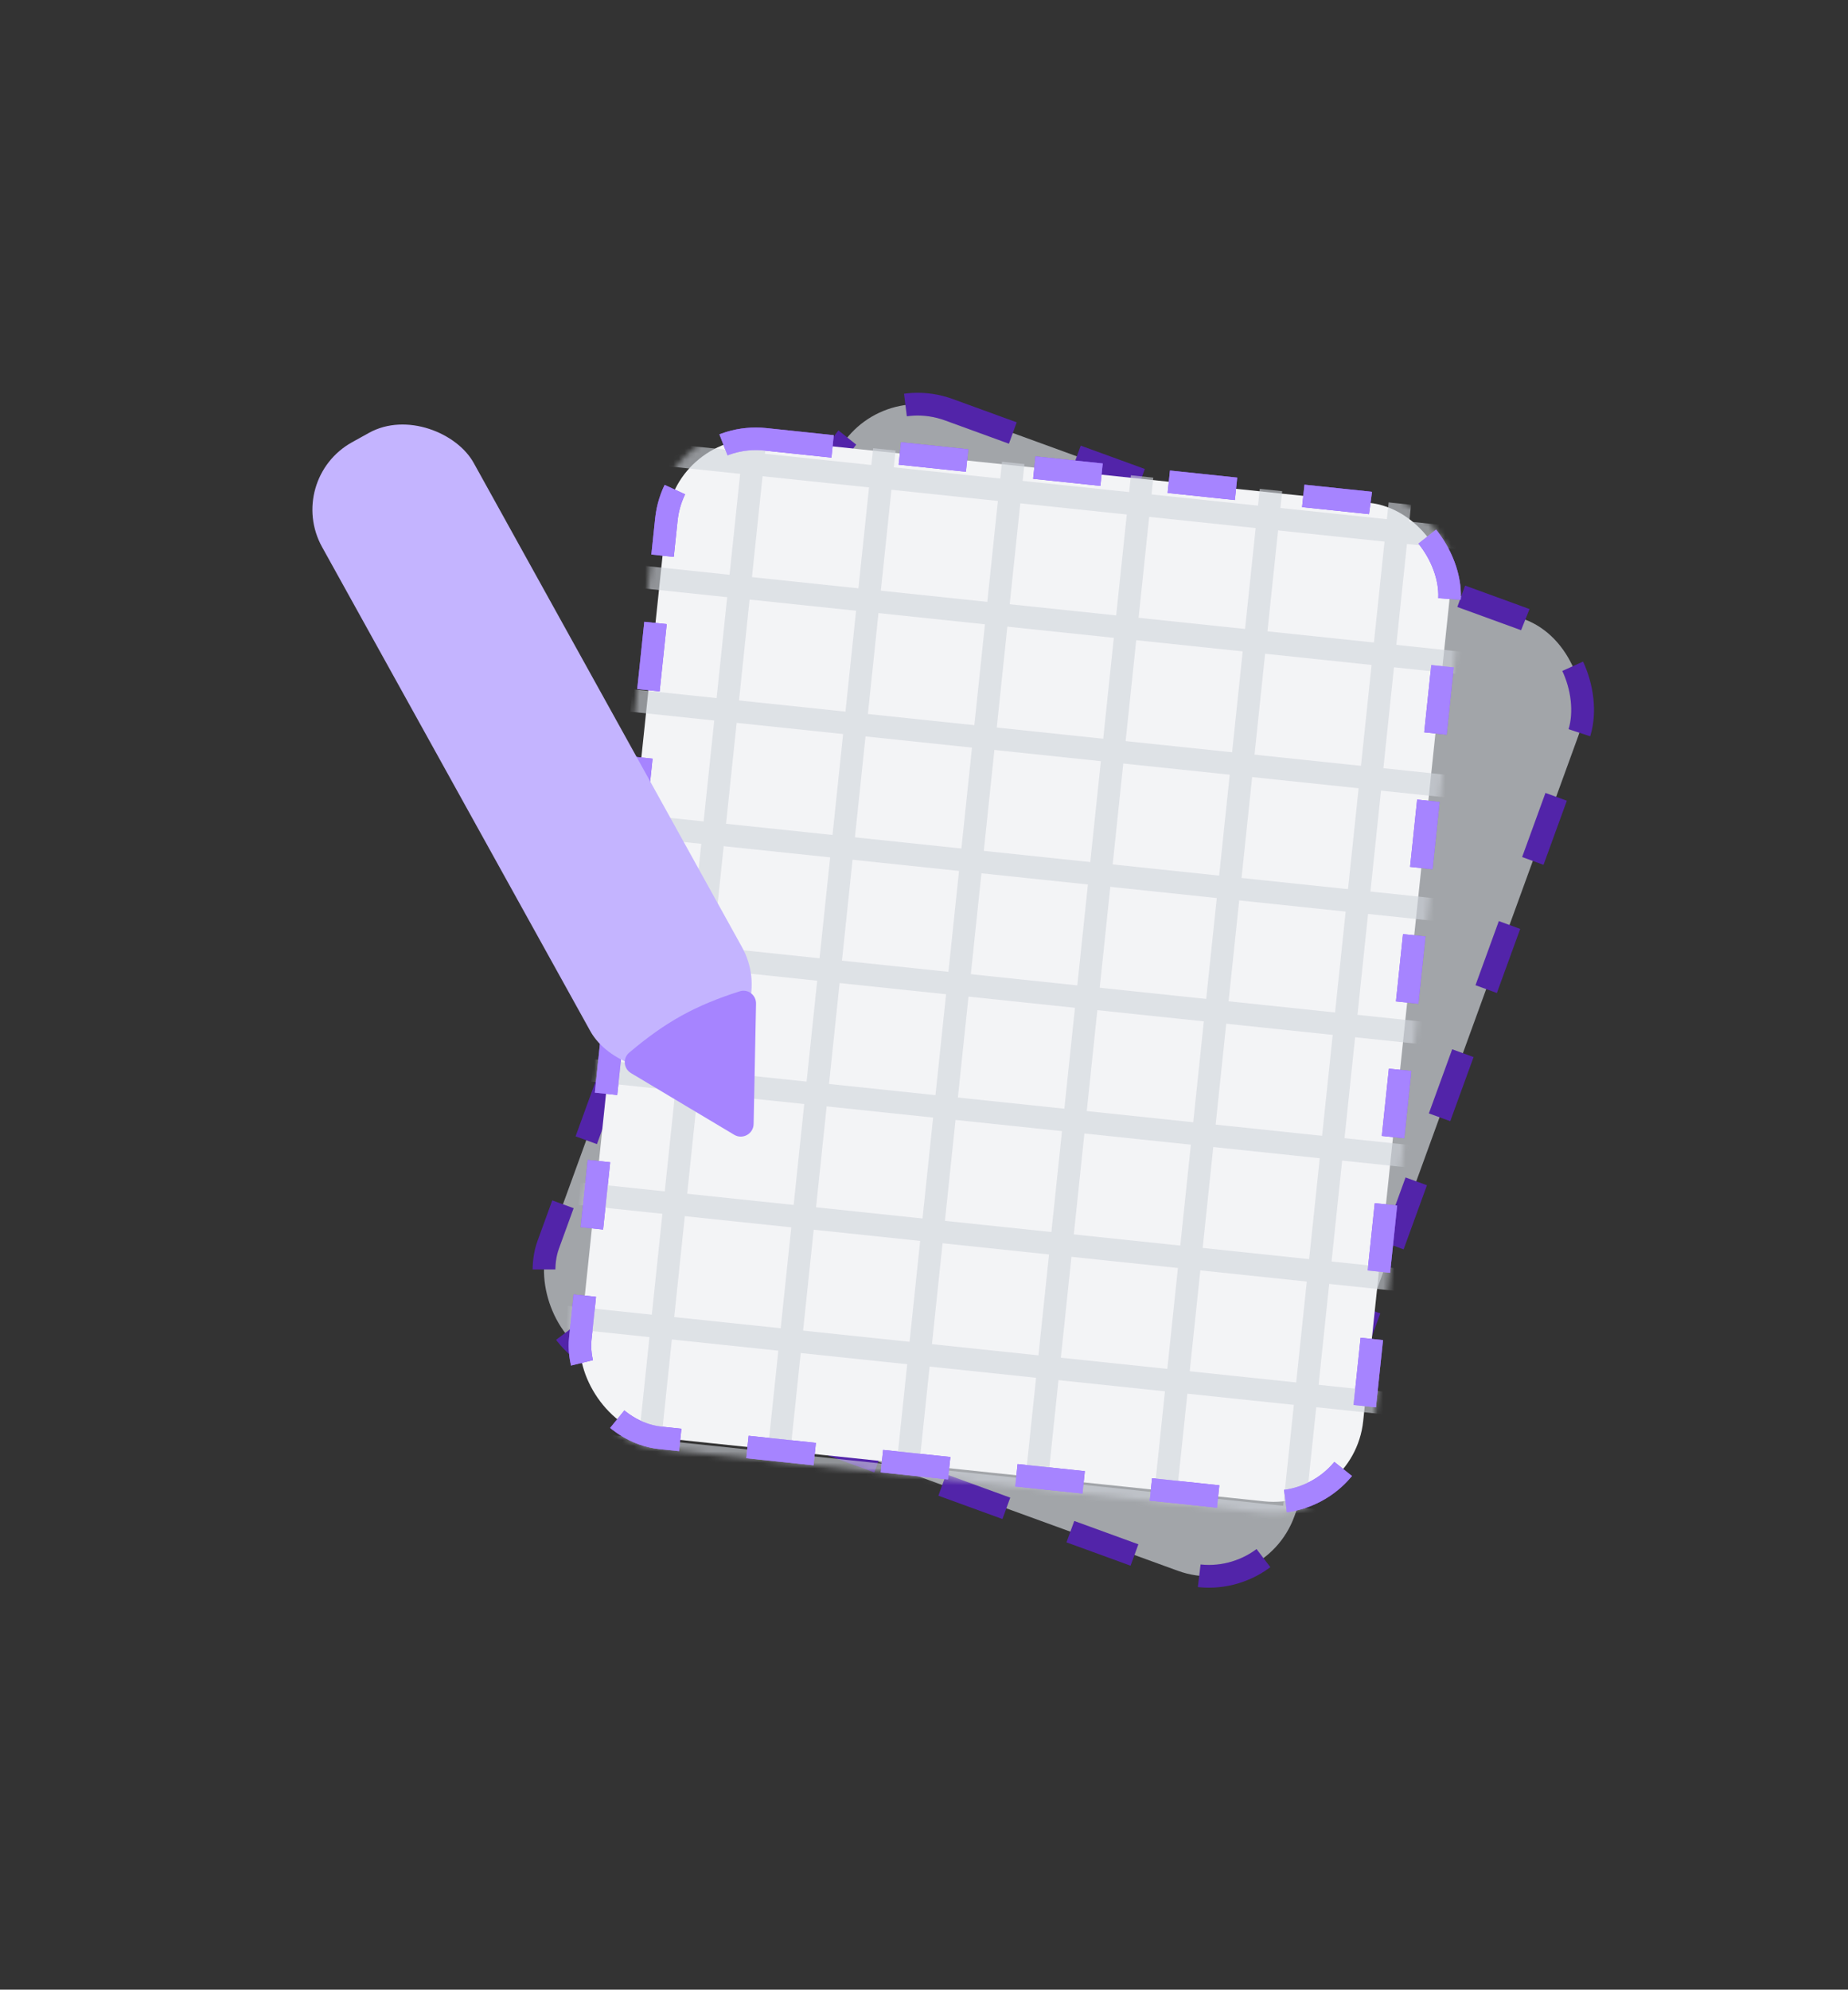 <svg width="328" height="353" viewBox="0 0 328 353" fill="none" xmlns="http://www.w3.org/2000/svg">
<rect x="0" y="0" width="328" height="353" fill="#333333" stroke="none"/>
<g opacity="0.7">
<rect x="153.237" y="67.169" width="140.925" height="179.668" rx="16.126" transform="rotate(20 153.237 67.169)" fill="#D1D5DC" stroke="#4B00D7" stroke-width="4.034" stroke-dasharray="12.1 12.1"/>
<rect opacity="0.12" x="153.237" y="67.169" width="140.925" height="179.668" rx="16.126" transform="rotate(20 153.237 67.169)" stroke="white" stroke-width="4.034" stroke-dasharray="12.1 12.1"/>
</g>
<rect x="119.943" y="76.271" width="139.722" height="178.133" rx="15.988" transform="rotate(6 119.943 76.271)" fill="#F3F4F6" stroke="#8E51FF" stroke-width="4" stroke-dasharray="12 12"/>
<mask id="mask0_559_3874" style="mask-type:alpha" maskUnits="userSpaceOnUse" x="100" y="75" width="160" height="194">
<rect opacity="0.6" x="118.163" y="74.073" width="143.722" height="182.133" rx="17.988" transform="rotate(6 118.163 74.073)" fill="#E5E7EB"/>
</mask>
<g mask="url(#mask0_559_3874)">
<path d="M116.659 80.516L287.717 98.495" stroke="#D1D5DC" stroke-width="4"/>
<path d="M114.36 102.396L285.417 120.374" stroke="#D1D5DC" stroke-width="4"/>
<path d="M112.06 124.274L283.118 142.253" stroke="#D1D5DC" stroke-width="4"/>
<path d="M109.76 146.154L280.818 164.133" stroke="#D1D5DC" stroke-width="4"/>
<path d="M107.461 168.033L278.518 186.012" stroke="#D1D5DC" stroke-width="4"/>
<path d="M105.161 189.913L276.219 207.892" stroke="#D1D5DC" stroke-width="4"/>
<path d="M102.861 211.793L273.919 229.772" stroke="#D1D5DC" stroke-width="4"/>
<path d="M100.562 233.672L271.62 251.651" stroke="#D1D5DC" stroke-width="4"/>
<path d="M98.262 255.552L269.32 273.531" stroke="#D1D5DC" stroke-width="4"/>
<path d="M115.169 257.329L134.089 77.321" stroke="#D1D5DC" stroke-width="4"/>
<path d="M138.043 259.732L156.963 79.724" stroke="#D1D5DC" stroke-width="4"/>
<path d="M160.917 262.137L179.837 82.128" stroke="#D1D5DC" stroke-width="4"/>
<path d="M183.791 264.541L202.711 84.533" stroke="#D1D5DC" stroke-width="4"/>
<path d="M206.665 266.945L225.585 86.937" stroke="#D1D5DC" stroke-width="4"/>
<path d="M229.539 269.35L248.459 89.341" stroke="#D1D5DC" stroke-width="4"/>
<path d="M252.413 271.754L271.333 91.745" stroke="#D1D5DC" stroke-width="4"/>
</g>
<rect x="119.943" y="76.271" width="139.722" height="178.133" rx="15.988" transform="rotate(6 119.943 76.271)" stroke="#A684FF" stroke-width="4" stroke-dasharray="12 12"/>
<rect x="50.534" y="85.087" width="30.771" height="125.582" rx="13.676" transform="rotate(-29 50.534 85.087)" fill="#C4B4FF"/>
<path d="M130.312 201.329L111.993 190.386C110.673 189.597 110.495 187.752 111.671 186.76C118.132 181.304 123.325 178.414 131.293 175.875C132.755 175.409 134.219 176.536 134.188 178.07L133.76 199.418C133.725 201.167 131.814 202.226 130.312 201.329Z" fill="#A684FF"/>
</svg>
